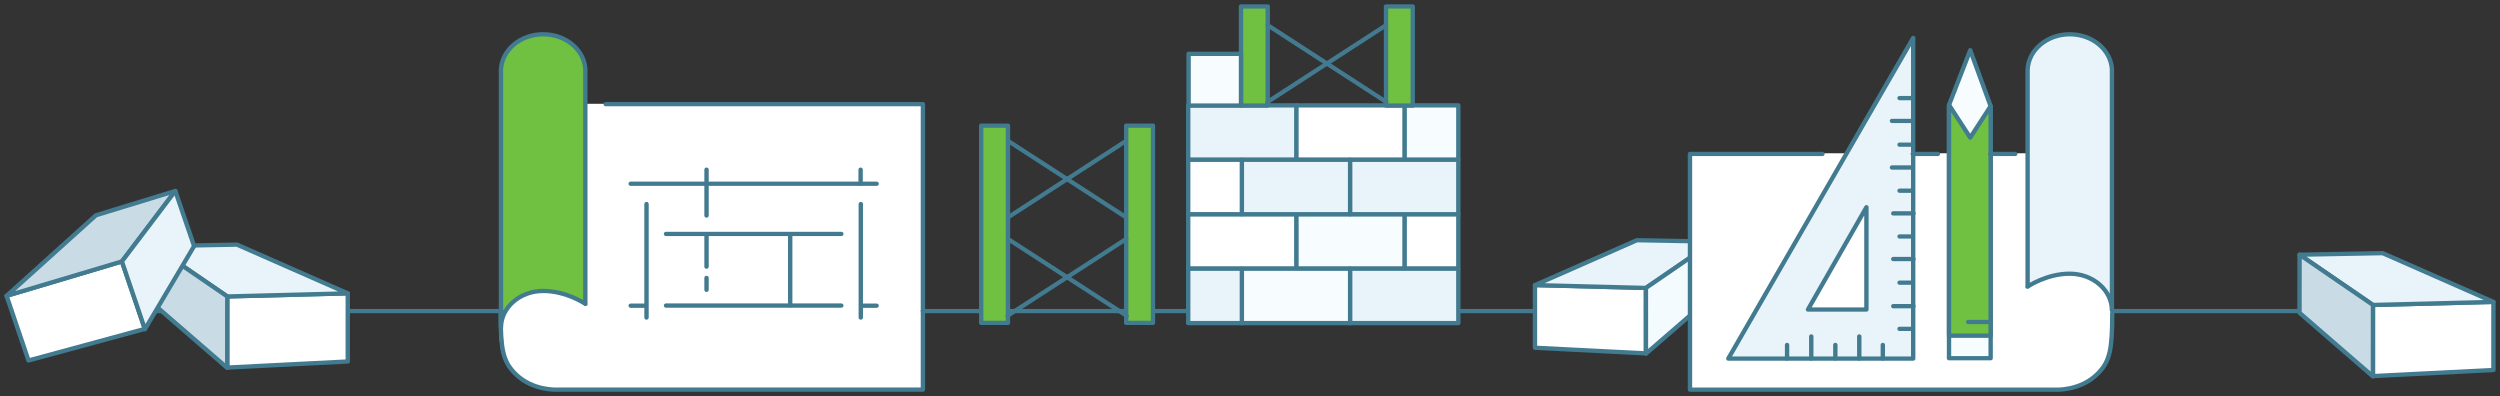 <svg version="1.2" xmlns="http://www.w3.org/2000/svg" xmlns:xlink="http://www.w3.org/1999/xlink" overflow="visible" preserveAspectRatio="none" viewBox="0 0 570.29 92.12" id="Layer_4" width="568" height="90"><rect x="0" y="0" width="570.29" height="92.12" fill="#333333" stroke="none"/><g transform="translate(1, 1)"><defs><style>
      .cls-1 {
        fill: #70c141;
      }

      .cls-1, .cls-2, .cls-3, .cls-4, .cls-5, .cls-6, .cls-7 {
        stroke: #427b8f;
        stroke-linecap: round;
        stroke-linejoin: round;
      }

      .cls-2 {
        fill: #c9dce6;
      }

      .cls-3 {
        fill: #e8f4fa;
      }

      .cls-4 {
        fill: #f4fbfe;
      }

      .cls-5, .cls-8 {
        fill: #fff;
      }

      .cls-6 {
        fill: none;
      }

      .cls-7 {
        fill: #f7fcfe;
      }

      .cls-8 {
        stroke-width: 0px;
      }
    </style></defs><polygon points="349.15 79.87 374.46 81.18 374.46 65.96 349.15 65.3 349.15 79.87" class="cls-5" vector-effect="non-scaling-stroke"/><polygon points="372.41 54.86 389.87 55.19 374.46 65.96 349.15 65.3 372.41 54.86" class="cls-3" vector-effect="non-scaling-stroke"/><polygon points="389.89 67.63 389.87 55.19 374.46 65.96 374.47 81.24 389.89 67.63" class="cls-4" vector-effect="non-scaling-stroke"/><path d="M129.72,23.14h79.64v66.53h-85.9s-7.28-2.91-9.32-6.7-1.02-13.54-1.02-13.54V22.85l16.6.29Z" class="cls-8" vector-effect="non-scaling-stroke"/><path d="M480.88,34.64h-96.52v54.89h83.71s7.68,1.09,11.36-6.26c2.04-4.08,1.16-13.98,1.16-13.98l.29-34.65Z" class="cls-8" vector-effect="non-scaling-stroke"/><line y2="71.34" x2="481.02" y1="71.34" x1="561.76" class="cls-6" vector-effect="non-scaling-stroke"/><path d="M461.49,65.67s4.33-3.02,9.64-3.02,9.61,3.81,9.64,8.51h0V15.19h0c-.2-4.57-4.43-8.22-9.62-8.22s-9.43,3.65-9.62,8.22h0v50.48h-.01Z" class="cls-3" vector-effect="non-scaling-stroke"/><path d="M414.72,34.8h-30.21v54.82h83.31s5.7.38,9.69-3.71c2.83-2.89,3.33-5.7,3.33-14.06" class="cls-6" vector-effect="non-scaling-stroke"/><path d="M132.56,69.68s-4.33-3.02-9.64-3.02-9.61,3.81-9.64,8.51h0V15.19h0c.2-4.57,4.43-8.22,9.62-8.22s9.43,3.65,9.62,8.22h0v54.49h.01Z" class="cls-1" vector-effect="non-scaling-stroke"/><path d="M137.18,23.22h72.35v66.39h-83.31s-5.7.38-9.69-3.71c-2.83-2.89-3.33-5.7-3.33-14.06" class="cls-6" vector-effect="non-scaling-stroke"/><polygon points="443.6 82.3 453.1 82.3 453.1 23.68 448.44 10.67 443.6 23.4 443.6 82.3" class="cls-7" vector-effect="non-scaling-stroke"/><polygon points="443.6 77.07 453.1 77.07 453.1 23.68 448.44 31 443.6 23.4 443.6 77.07" class="cls-1" vector-effect="non-scaling-stroke"/><polygon points="393.25 82.39 435.43 82.39 435.43 7.82 393.25 82.39" class="cls-3" vector-effect="non-scaling-stroke"/><line y2="73.88" x2="453.1" y1="73.88" x1="447.97" class="cls-6" vector-effect="non-scaling-stroke"/><line y2="77.24" x2="423.13" y1="82.36" x1="423.13" class="cls-6" vector-effect="non-scaling-stroke"/><line y2="79.22" x2="428.5" y1="82.36" x1="428.5" class="cls-6" vector-effect="non-scaling-stroke"/><line y2="75.48" x2="434.95" y1="75.48" x1="432.32" class="cls-6" vector-effect="non-scaling-stroke"/><line y2="64.73" x2="434.95" y1="64.73" x1="432.32" class="cls-6" vector-effect="non-scaling-stroke"/><line y2="53.99" x2="434.95" y1="53.99" x1="432.32" class="cls-6" vector-effect="non-scaling-stroke"/><line y2="43.35" x2="434.95" y1="43.35" x1="432.32" class="cls-6" vector-effect="non-scaling-stroke"/><line y2="32.64" x2="434.95" y1="32.64" x1="432.32" class="cls-6" vector-effect="non-scaling-stroke"/><line y2="21.81" x2="434.95" y1="21.81" x1="432.32" class="cls-6" vector-effect="non-scaling-stroke"/><line y2="79.22" x2="417.67" y1="82.36" x1="417.67" class="cls-6" vector-effect="non-scaling-stroke"/><line y2="79.22" x2="406.66" y1="82.36" x1="406.66" class="cls-6" vector-effect="non-scaling-stroke"/><line y2="77.24" x2="412.18" y1="82.36" x1="412.18" class="cls-6" vector-effect="non-scaling-stroke"/><line y2="59.24" x2="430.88" y1="59.24" x1="435.49" class="cls-6" vector-effect="non-scaling-stroke"/><line y2="70.2" x2="430.88" y1="70.2" x1="435.49" class="cls-6" vector-effect="non-scaling-stroke"/><line y2="37.95" x2="430.59" y1="37.95" x1="435.22" class="cls-6" vector-effect="non-scaling-stroke"/><line y2="27.12" x2="430.59" y1="27.12" x1="435.22" class="cls-6" vector-effect="non-scaling-stroke"/><line y2="48.62" x2="430.88" y1="48.62" x1="435.49" class="cls-6" vector-effect="non-scaling-stroke"/><line y2="34.8" x2="441.04" y1="34.8" x1="435.33" class="cls-6" vector-effect="non-scaling-stroke"/><line y2="34.8" x2="458.7" y1="34.8" x1="453.01" class="cls-6" vector-effect="non-scaling-stroke"/><line y2="71.34" x2="209.52" y1="71.34" x1="348.71" class="cls-6" vector-effect="non-scaling-stroke"/><polygon points="411.42 70.98 424.76 70.98 424.76 47.19 411.42 70.98" class="cls-5" vector-effect="non-scaling-stroke"/><rect height="12.65" width="24.73" y="23.5" x="270.05" class="cls-3" vector-effect="non-scaling-stroke"/><rect height="12.65" width="24.73" y="23.5" x="294.74" class="cls-5" vector-effect="non-scaling-stroke"/><rect height="12.65" width="12.24" y="23.5" x="319.43" class="cls-7" vector-effect="non-scaling-stroke"/><rect height="12.65" width="24.73" y="48.82" x="270.05" class="cls-5" vector-effect="non-scaling-stroke"/><rect height="12.65" width="24.73" y="48.82" x="294.74" class="cls-7" vector-effect="non-scaling-stroke"/><rect height="12.65" width="12.24" y="48.82" x="319.43" class="cls-5" vector-effect="non-scaling-stroke"/><rect height="12.65" width="24.73" y="36.16" x="306.94" class="cls-3" vector-effect="non-scaling-stroke"/><rect height="12.65" width="24.73" y="36.16" x="282.25" class="cls-3" vector-effect="non-scaling-stroke"/><rect height="12.65" width="12.24" y="36.16" x="270.05" class="cls-5" vector-effect="non-scaling-stroke"/><rect height="12.65" width="24.73" y="61.49" x="306.94" class="cls-3" vector-effect="non-scaling-stroke"/><rect height="12.65" width="24.73" y="61.49" x="282.25" class="cls-7" vector-effect="non-scaling-stroke"/><rect height="12.65" width="12.24" y="61.49" x="270.05" class="cls-3" vector-effect="non-scaling-stroke"/><rect height="23.05" width="6.1" y=".5" x="282.09" class="cls-1" vector-effect="non-scaling-stroke"/><rect height="12.02" width="11.95" y="11.52" x="270.14" class="cls-7" vector-effect="non-scaling-stroke"/><rect height="23.05" width="6.1" y=".5" x="315.17" class="cls-1" vector-effect="non-scaling-stroke"/><line y2="4.87" x2="315.17" y1="22.73" x1="288.11" class="cls-6" vector-effect="non-scaling-stroke"/><line y2="4.87" x2="288.2" y1="22.73" x1="315.25" class="cls-6" vector-effect="non-scaling-stroke"/><line y2="31.75" x2="255.9" y1="49.61" x1="228.85" class="cls-6" vector-effect="non-scaling-stroke"/><line y2="31.75" x2="228.93" y1="49.61" x1="255.99" class="cls-6" vector-effect="non-scaling-stroke"/><polygon points="222.83 28.22 222.83 51.03 222.83 51.26 222.83 74.08 228.93 74.08 228.93 51.26 228.93 51.03 228.93 28.22 222.83 28.22" class="cls-1" vector-effect="non-scaling-stroke"/><polygon points="255.9 28.22 255.9 51.03 255.9 51.26 255.9 74.08 262.01 74.08 262.01 51.26 262.01 51.03 262.01 28.22 255.9 28.22" class="cls-1" vector-effect="non-scaling-stroke"/><line y2="54.57" x2="255.9" y1="72.42" x1="228.85" class="cls-6" vector-effect="non-scaling-stroke"/><line y2="54.57" x2="228.93" y1="72.42" x1="255.99" class="cls-6" vector-effect="non-scaling-stroke"/><line y2="71.34" x2="15.27" y1="71.34" x1="113.43" class="cls-6" vector-effect="non-scaling-stroke"/><line y2="41.73" x2="198.97" y1="41.73" x1="142.87" class="cls-6" vector-effect="non-scaling-stroke"/><line y2="53.4" x2="190.92" y1="53.4" x1="150.93" class="cls-6" vector-effect="non-scaling-stroke"/><line y2="70.06" x2="190.92" y1="70.06" x1="150.93" class="cls-6" vector-effect="non-scaling-stroke"/><line y2="46.45" x2="195.36" y1="72.84" x1="195.36" class="cls-6" vector-effect="non-scaling-stroke"/><line y2="46.45" x2="146.48" y1="72.84" x1="146.48" class="cls-6" vector-effect="non-scaling-stroke"/><line y2="53.67" x2="179.26" y1="70" x1="179.26" class="cls-6" vector-effect="non-scaling-stroke"/><line y2="53.67" x2="160.17" y1="61.01" x1="160.17" class="cls-6" vector-effect="non-scaling-stroke"/><line y2="38.46" x2="160.17" y1="49.12" x1="160.17" class="cls-6" vector-effect="non-scaling-stroke"/><line y2="38.46" x2="195.32" y1="41.73" x1="195.32" class="cls-6" vector-effect="non-scaling-stroke"/><line y2="63.63" x2="160.17" y1="66.4" x1="160.17" class="cls-6" vector-effect="non-scaling-stroke"/><line y2="70.09" x2="146.24" y1="70.09" x1="142.87" class="cls-6" vector-effect="non-scaling-stroke"/><line y2="70.09" x2="198.97" y1="70.09" x1="195.61" class="cls-6" vector-effect="non-scaling-stroke"/><polygon points="78.33 83.06 50.84 84.48 50.84 67.94 78.33 67.22 78.33 83.06" class="cls-5" vector-effect="non-scaling-stroke"/><polygon points="53.06 55.89 34.1 56.25 50.84 67.94 78.33 67.22 53.06 55.89" class="cls-3" vector-effect="non-scaling-stroke"/><polygon points="34.08 69.76 34.1 56.25 50.84 67.94 50.83 84.55 34.08 69.76" class="cls-2" vector-effect="non-scaling-stroke"/><polygon points="5.5 82.83 32.03 75.49 26.81 59.8 .5 67.8 5.5 82.83" class="cls-5" vector-effect="non-scaling-stroke"/><polygon points="20.89 49.06 38.99 43.41 26.81 59.8 .5 67.8 20.89 49.06" class="cls-2" vector-effect="non-scaling-stroke"/><polygon points="43.28 56.23 38.99 43.41 26.81 59.8 32.06 75.55 43.28 56.23" class="cls-3" vector-effect="non-scaling-stroke"/><polygon points="567.79 85.04 540.31 86.46 540.31 69.92 567.79 69.21 567.79 85.04" class="cls-5" vector-effect="non-scaling-stroke"/><polygon points="542.53 57.87 523.57 58.23 540.31 69.92 567.79 69.21 542.53 57.87" class="cls-3" vector-effect="non-scaling-stroke"/><polygon points="523.55 71.74 523.57 58.23 540.31 69.92 540.3 86.53 523.55 71.74" class="cls-2" vector-effect="non-scaling-stroke"/></g></svg>